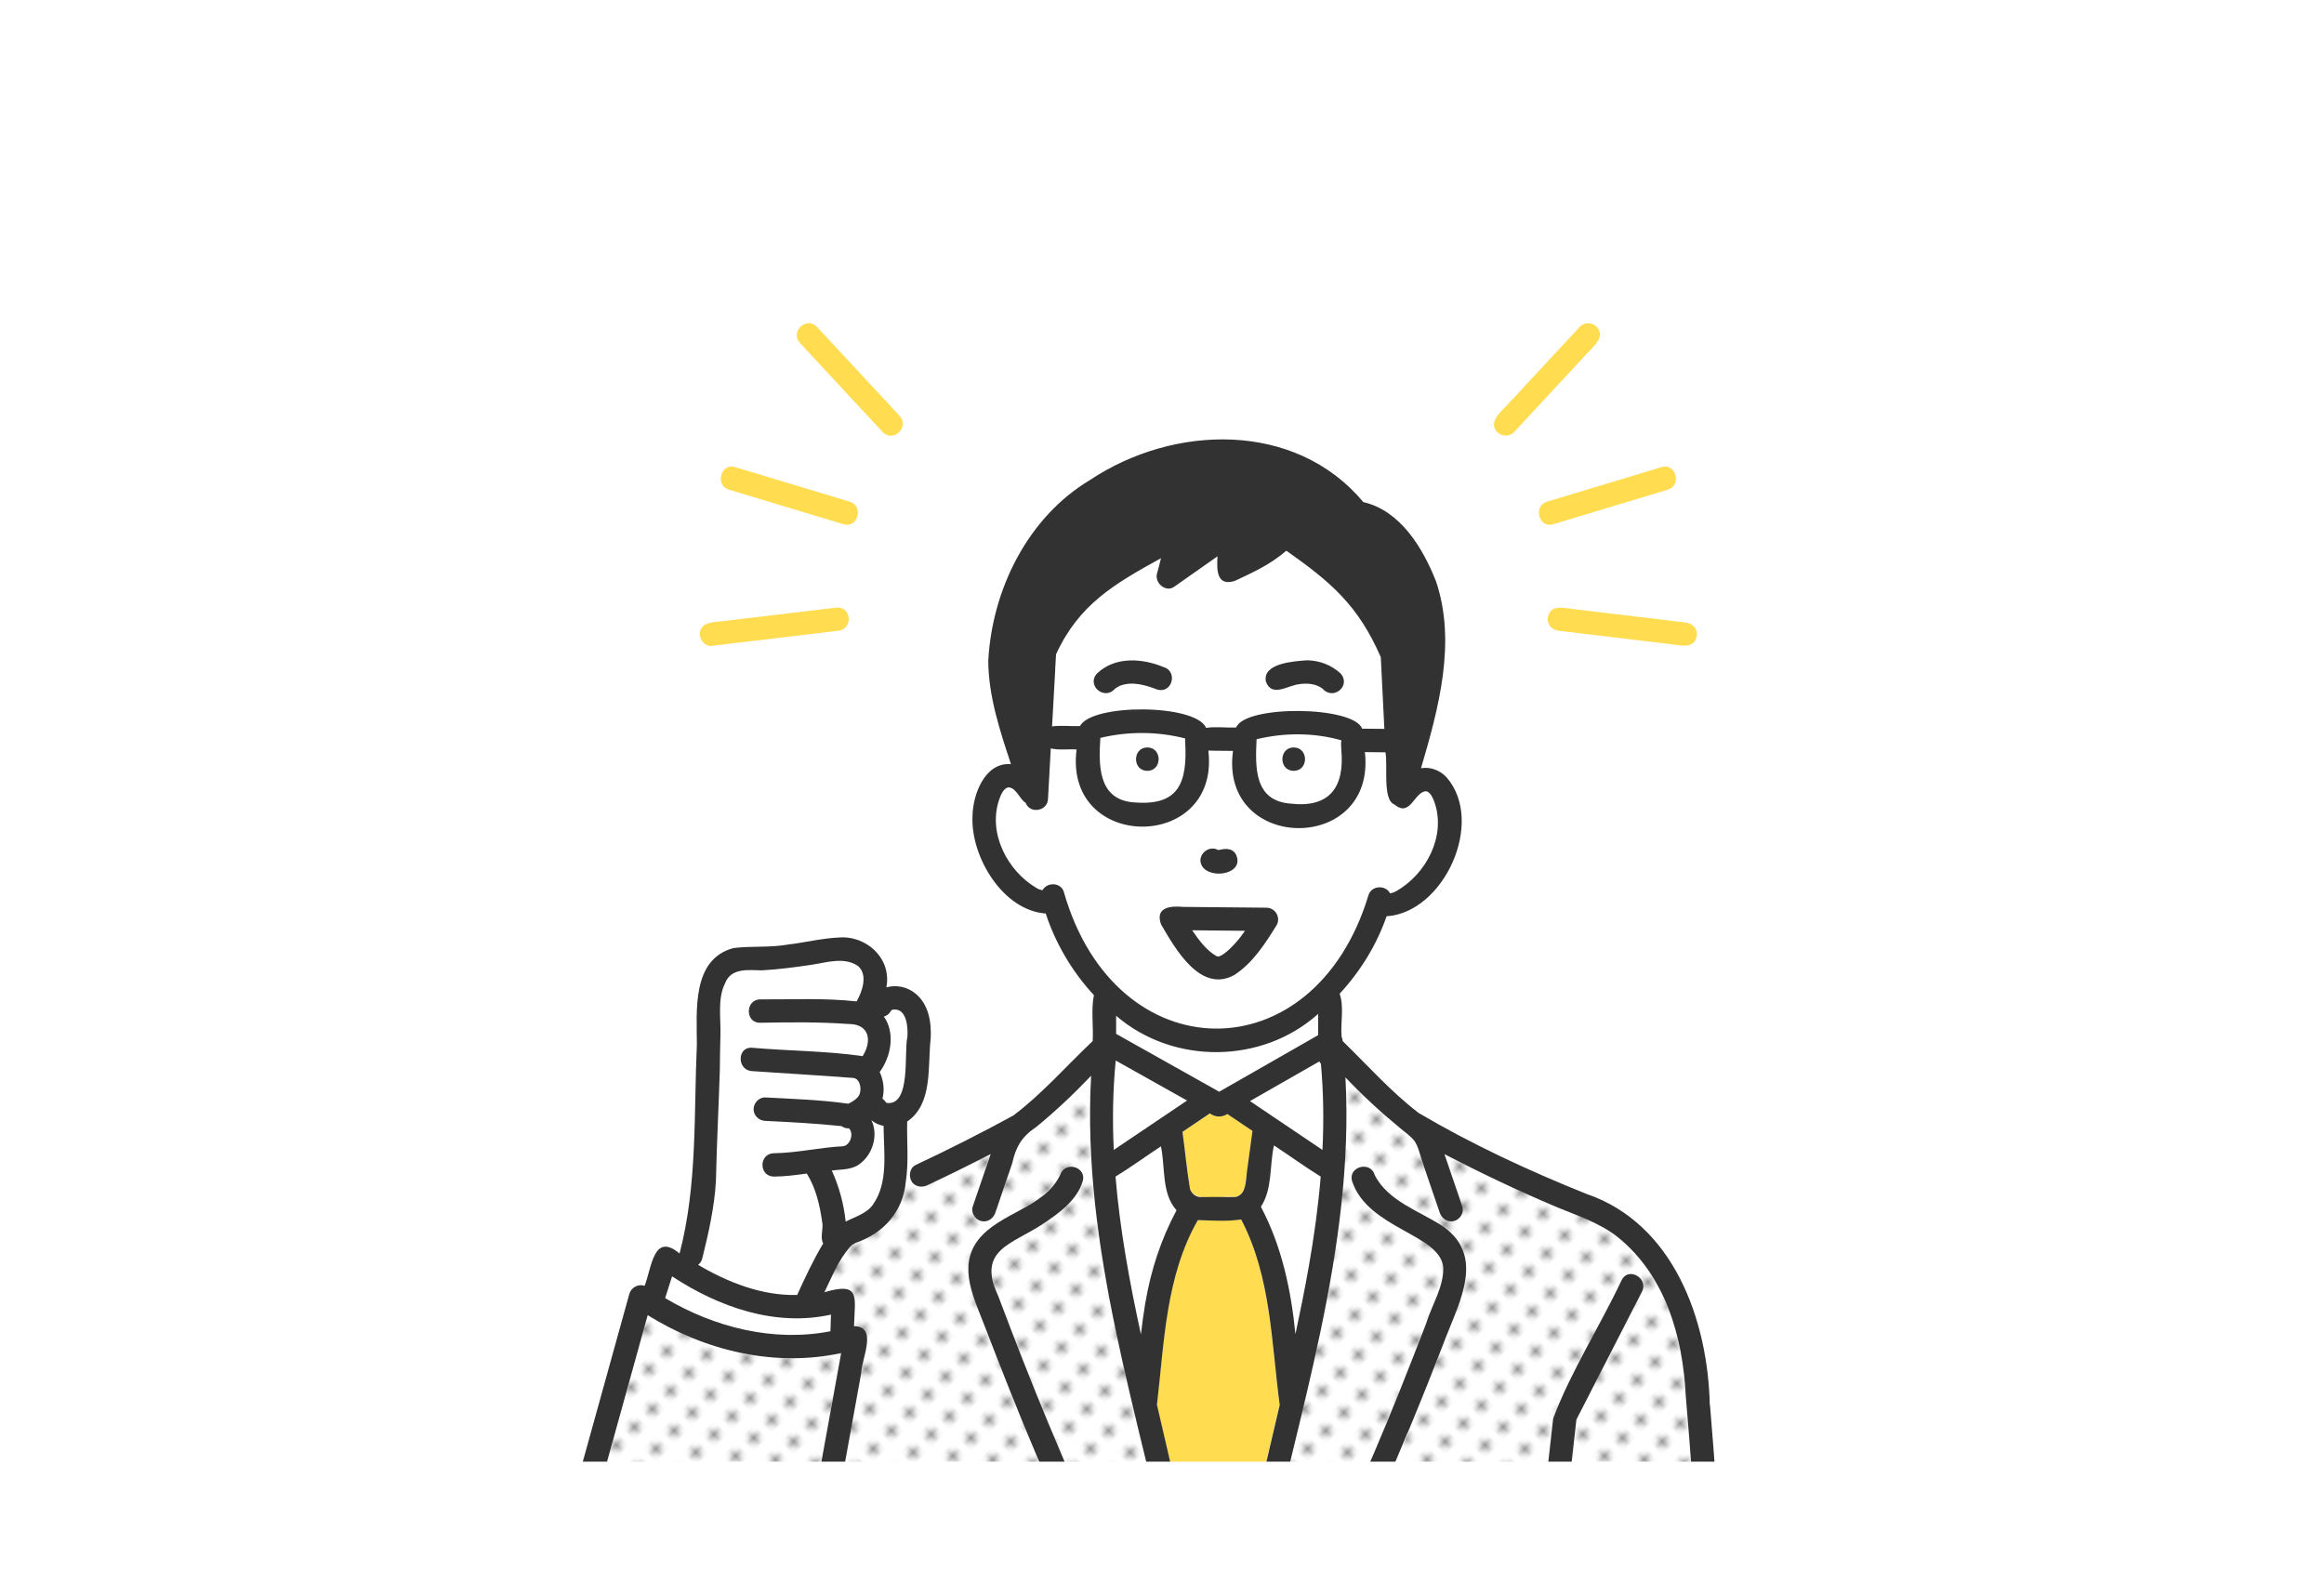 <?xml version="1.0" encoding="UTF-8"?>
<svg id="_レイヤー_2" data-name="レイヤー_2" xmlns="http://www.w3.org/2000/svg" xmlns:xlink="http://www.w3.org/1999/xlink" viewBox="0 0 345 237">
  <defs>
    <style>
      .cls-1 {
        fill: none;
      }

      .cls-2 {
        fill: #323232;
      }

      .cls-3 {
        fill: url(#_新規パターン_3);
      }

      .cls-4 {
        fill: #fff;
      }

      .cls-5 {
        fill: #959595;
      }

      .cls-6 {
        clip-path: url(#clippath);
      }

      .cls-7 {
        fill: #ffdc50;
      }
    </style>
    <clipPath id="clippath">
      <rect class="cls-1" x="67.32" y="32" width="205.2" height="185"/>
    </clipPath>
    <pattern id="_新規パターン_3" data-name="新規パターン 3" x="0" y="0" width="4.98" height="5.18" patternTransform="translate(-2275.18 -13085.52) rotate(-45) scale(.76)" patternUnits="userSpaceOnUse" viewBox="0 0 4.98 5.18">
      <g>
        <rect class="cls-1" width="4.98" height="5.18"/>
        <rect class="cls-4" x="0" y="0" width="4.98" height="5.18"/>
        <circle class="cls-5" cx="2.49" cy="2.59" r="1.06"/>
      </g>
    </pattern>
  </defs>
  <g id="_レイヤー_5" data-name="レイヤー_5">
    <g>
      <g id="_長方形_2123" data-name="長方形_2123">
        <rect class="cls-1" width="345" height="237"/>
      </g>
      <g class="cls-6">
        <g>
          <path class="cls-4" d="M131.18,167.15c-.66-.13-1.28-.4-1.81-.83,1.08,2.22.19,5.12-1.8,6.53-1.22.87-2.67.73-4.08.93,1.09,2.41,1.78,4.92,2.06,7.58,6.69-1.91,5.82-8.57,5.64-14.2Z"/>
          <path class="cls-4" d="M123.36,195.18c-8.28,1.85-16.67-1.13-23.59-5.68-.34,1.08-.69,2.15-1.03,3.23,7.31,4.35,16.09,6.57,24.54,4.92.03-.82.06-1.64.08-2.46Z"/>
          <path class="cls-7" d="M166.33,101.78s-.03.02-.05.03c.07,0,.26-.13.05-.03Z"/>
          <path class="cls-4" d="M196.09,157.93c-.09-.11-.17-.23-.23-.35-3.43,1.96-6.87,3.93-10.3,5.89,3.59,2.42,7.18,4.83,10.76,7.25.2-4.26.15-8.53-.23-12.79Z"/>
          <path class="cls-7" d="M165.48,102.28s.02-.01.03-.02c-.01,0-.03.02-.03.02Z"/>
          <path class="cls-7" d="M166.24,101.82s.01,0,.02,0c0,0,0,0,.02,0-.01,0-.03.01-.03,0Z"/>
          <path class="cls-7" d="M165.53,102.24s-.01,0-.02.01c.07-.05.19-.16.02-.01Z"/>
          <path class="cls-4" d="M167.04,154.26c4.65,2.61,9.3,5.22,13.95,7.82,4.9-2.8,9.79-5.6,14.69-8.4v-3.14c-8.33,7.46-21.52,7.57-29.99.27v2.69c.45.25.9.51,1.36.76Z"/>
          <path class="cls-7" d="M125.37,170.13s.03-.02.04-.03c-.02,0-.03.01-.04.03Z"/>
          <path class="cls-4" d="M118.34,192.25c1.18-2.57,2.39-5.19,3.86-7.64-.52-1.01.1-2.18-.16-3.27-.35-2.45-.94-4.99-2.27-7.11-2.02-.01-6.27,1.75-6.63-1.29,0-.94.8-1.73,1.74-1.74,3.48-.04,6.93-.9,10.41-1.04-.37.01-.11,0,.1-.05.23-.09.39-.25.56-.41.44-.62.65-1.6.07-2.19-.38.04-.77-.09-1.1-.32-3.76-.4-7.54-.61-11.32-.78-.94-.04-1.74-.76-1.74-1.74,0-.91.8-1.78,1.74-1.74,4.11.22,8.24.35,12.32.93.63-.29,1.32-.72,1.63-1.31.37-.69.21-2.34-.84-2.51-5.03-.39-10.07-.69-15.1-1.02-2.22-.14-2.23-3.61,0-3.47,5.46.48,11.04.46,16.44,1.25,1.45-2.32,1.02-4.82-2.18-4.78-4.32-.31-8.71-.25-13.04-.18-2.24.04-2.23-3.43,0-3.47,4.78.03,9.56-.23,14.32.3.88-1.48,1.72-4.02.19-5.27-2.04-1.39-4.67-.49-6.92-.16-2.42.36-4.86.68-7.31.82-2.04-.03-4.59-.42-5.48,1.92-1.16,2.28-.61,5.24-.69,7.7-.06,1.71-.06,3.43-.09,5.15-.17,5.5-.46,10.99-.58,16.49-.22,3.87-1.08,7.75-2.03,11.51-.11.44-.34.75-.62.95,4.44,2.61,9.51,4.62,14.71,4.47Z"/>
          <path class="cls-7" d="M125.49,170.05s-.05.03-.08.05c.13-.04.14-.07.08-.05Z"/>
          <path class="cls-7" d="M126.35,168.25s0,.05.01.05c0,0,0-.02-.01-.05Z"/>
          <path class="cls-4" d="M130.58,159.16c.58,1.22.75,2.67.41,3.95.19.14.37.31.5.52-.13-.2.2.18,0,.02.06.05.09.07.1.09,3.05.31,2.63-4.28,2.84-6.3,0-2.05,1.37-7.61-1.88-7.54-.28.09-.21.05-.34.26-.26.43-.62.67-1.01.77,1.64,2.29,1.17,5.78-.62,8.24Z"/>
          <path class="cls-4" d="M177.15,152.54c12.2,2.2,23.13-8.38,25.98-19.58.4-1.52,2.56-1.65,3.22-.35.03,0,.06,0,.08,0-.11.01.31-.08.47-.13-.02,0,.44-.23.38-.19,4.4-2.5,7.39-8.09,5.71-13.08-.19-.56-.6-1.64-1.28-1.75-1.77.03-2.33,3.98-4.7,1.96-1.81-.62-.95-5.92-1.34-7.74l-3.05-.03c1.71,15.21-21.65,14.94-19.58-.18-1.22-.02-2.45,0-3.66-.05,1.79,15.12-21.53,15.05-19.56-.16-1.26-.09-2.61.14-3.83-.16-.14,2.48-.27,4.97-.41,7.45,0,1.87-2.68,2.36-3.33.62-.88-.5-1.4-2.28-2.55-2.28-.76.08-1.2,1.3-1.41,1.92-1.62,4.92,1.23,10.42,5.52,12.98-.07-.04.39.2.37.21.16.05.59.16.47.14.04,0,.08,0,.12,0,.7-1.24,2.82-1.17,3.19.37,2.36,9.23,9.58,18.02,19.19,20.02ZM178.45,126.83c.59-1.06,1.68-.88,2.65-.63,1.32-.71,2.99.51,2.55,1.99-.8,2.59-6.66,1.67-5.2-1.36ZM173.86,134.62c4.72.05,9.44.09,14.15.14,1.32.01,2.16,1.47,1.5,2.61-1.7,2.72-3.54,5.61-6.29,7.39-5.03,2.74-8.72-3.88-10.86-7.52-.59-1.17.08-2.6,1.5-2.61Z"/>
          <path class="cls-7" d="M180.78,142.01s.04.01.05.02c.02,0,.05-.02.08-.02-.04,0-.09,0-.14,0Z"/>
          <path class="cls-7" d="M183.26,177.71c.87-.12,1.42-.65,1.58-1.72.37-2.7.73-5.39,1.1-8.09-1.24-.84-2.49-1.68-3.73-2.51-.78.51-1.77.51-2.6-.09-1.35.91-2.71,1.83-4.06,2.74.4,2.83.65,5.68,1.12,8.49.65,2.08,4.8.87,6.6,1.19Z"/>
          <path class="cls-4" d="M173.1,176.22c-.26-2.01-.51-4.02-.77-6.03-2.26,1.47-4.44,3.08-6.74,4.49.66,7.89,2.09,15.69,3.77,23.42.65-6.41,2.18-12.74,5.28-18.42-.91-.92-1.38-2.12-1.55-3.46Z"/>
          <path class="cls-4" d="M176.99,138.13c.99,1.44,2.07,2.94,3.6,3.84,1.24.2,3.18-2.34,4.24-3.76-2.61-.03-5.23-.05-7.84-.08Z"/>
          <path class="cls-3" d="M123.03,211.01c.61-3.38,1.23-6.75,1.84-10.13-9.86,2.14-20.23-.33-28.72-5.63-3.64,13.11-7.27,26.22-10.91,39.33h33.51c1.43-7.86,2.85-15.71,4.28-23.57Z"/>
          <path class="cls-3" d="M163.97,188.62c-1.67-9.55-2.67-19.27-2-28.95-2.56,2.71-5.28,5.26-8.17,7.63-2.05,1.33-3.04,2.97-3.54,5.36-.84,2.46-1.68,4.91-2.52,7.37-.3.89-1.18,1.47-2.14,1.21-.86-.24-1.52-1.25-1.21-2.14.89-2.6,1.78-5.2,2.67-7.8-3.1,1.6-6.23,3.15-9.4,4.63-.9.44-2.05.2-2.45-.8l-.75.24c-.39,4.48-3.3,7.71-7.46,9.12-.58.33-.49.26-.89.67-1.69,1.94-2.6,4.38-3.75,6.66,5.5-1.62,4.51.75,4.41,5.04,3.59-.03,1.12,4.85,1.08,6.9-1.86,10.26-3.73,20.53-5.59,30.79h40.24c-6.28-12.12-11.37-24.81-16.27-37.53-1.56-4.11-4.16-8.94-1.03-12.99,3.19-4.08,9.82-4.75,12.16-9.63.63-2.14,3.98-1.23,3.35.92-1.56,4.44-6.42,6.65-10.22,8.86-1.21.64-2.21,1.24-2.86,2.5-1.54,3.36,1.78,7.96,2.68,11.35,4.89,12.36,9.69,24.84,16.12,36.52h7.76c-3.42-15.31-7.46-30.51-10.25-45.95Z"/>
          <path class="cls-7" d="M189.95,208.57c-1.25-9.35-1.25-19-5.72-27.55-2.1.32-4.31.15-6.43.1-4.78,8.35-4.97,18.1-6.07,27.4,2.01,8.69,4.03,17.37,6.04,26.06h6.11c2.01-8.67,4.02-17.34,6.06-26.01Z"/>
          <path class="cls-3" d="M250.21,207.06c-.44-8.69-3.06-17.74-10.04-23.38-2.73-2.18-6.03-3.21-9.21-4.54-5.62-2.37-11.14-5-16.56-7.81.88,2.6,1.78,5.19,2.66,7.78.3.89-.35,1.9-1.21,2.14-.94.26-1.83-.33-2.14-1.21-.86-2.51-1.72-5.02-2.58-7.54-.35-1.02-.58-2.28-1.21-3.17-.62-.8-1.53-1.37-2.28-2.02-2.79-2.29-5.44-4.76-7.94-7.38,1.38,25.44-7.12,50.03-12.26,74.65h7.54c6.57-12.22,11.72-25.15,16.73-38.07.83-2.75,2.61-5.39,2.54-8.31-.35-4.93-11.27-5.79-13.53-12.84-.63-2.15,2.72-3.06,3.35-.92,3.21,6.41,14.92,6.36,13.6,15.43-5.14,15.27-11.42,30.31-18.72,44.72h28.92c.89-8,1.79-15.99,2.68-23.99,2.7-7.1,6.93-13.66,10.18-20.56,1.02-1.99,4.02-.23,3,1.75-3.24,6.33-6.48,12.65-9.73,18.98-.89,7.94-1.78,15.88-2.66,23.82h20.84c-.58-9.18-1.18-18.36-1.98-27.52Z"/>
          <path class="cls-4" d="M195.76,174.52c-2.21-1.49-4.43-2.98-6.64-4.48-.67,3-.2,6.48-1.94,9.11,3.1,5.84,4.48,12.37,5.13,18.91,1.65-7.73,3.11-15.51,3.75-23.4-.1-.04-.2-.09-.3-.15Z"/>
          <path class="cls-7" d="M154.98,132.15h0c.14-.04.15-.04,0,0Z"/>
          <path class="cls-4" d="M199.13,109.9c-4.07-1.15-8.48-1.15-12.59-.16-.2,4.21-.37,9.18,5.1,9.56,7.18.62,7.73-3.43,7.49-9.41ZM192.05,114.45c-2.24,0-2.23-3.47,0-3.47s2.23,3.47,0,3.47Z"/>
          <path class="cls-4" d="M204.98,97.56c-3.31-7.65-7.4-11.16-14.02-15.81-2.47,2.11-4.84,3.15-7.62,4.47-2.77.9-2.72-1.66-2.6-3.64-2.14,1.51-4.28,3.02-6.43,4.52-1.27.89-2.94-.59-2.55-1.96.21-.74.4-1.51.59-2.28-6.91,3.83-12.13,6.77-15.58,14.27-.2,3.57-.39,7.13-.59,10.7,1.36-.18,2.76,0,4.14-.04,1.73-3.38,17.19-3.33,18.73.26,1.46-.21,2.98,0,4.46-.05,1.28-3.37,17.44-3.24,18.69.17,1.1.01,2.21.02,3.31.03-.18-3.55-.35-7.09-.53-10.64ZM173.95,101.18c-.71,2.14-2.71.93-4.19.55-1.15-.3-2.38-.33-3.5.09-.32.15-.65.34-.93.6-1.64,1.56-4.05-.85-2.46-2.46,1.39-1.25,3.1-1.9,4.97-1.93,1.92.15,6.56.37,6.11,3.15ZM199,102.42c-2.3,1.98-2.69-2.82-8.94-.03-2.19.57-3.1-2.65-.92-3.35,1.55-.6,3.22-1.04,4.89-1.01,2.15-.02,6.94,1.62,4.97,4.39Z"/>
          <path class="cls-7" d="M193.05,101.55s.01,0,.01,0c0,0-.01,0-.01,0Z"/>
          <path class="cls-7" d="M192.98,101.55c-.24.02,0,.03.07,0-.02,0-.05,0-.07,0Z"/>
          <path class="cls-4" d="M172.9,109.04c-3.17-.44-6.44-.23-9.55.51-.48,5.84.35,10.2,7.29,9.58,5.55-.21,5.42-5.28,5.3-9.5-.93-.27-2.06-.42-3.04-.59ZM170.32,114.45c-2.24,0-2.23-3.47,0-3.47s2.23,3.47,0,3.47Z"/>
          <path class="cls-7" d="M180.9,142.03s-.02,0-.03,0c.08.03.14.02.1-.02-.02,0-.04,0-.07.01Z"/>
          <path class="cls-7" d="M181.91,141.46c-.21.15-.07.05,0,0h0Z"/>
          <path class="cls-7" d="M167.36,101.53s-.04,0-.06,0c-.21.02-.05.02.06,0Z"/>
          <path class="cls-4" d="M165.63,157.45c-.43,4.41-.5,8.85-.29,13.28,3.63-2.44,7.26-4.89,10.88-7.33-3.53-1.98-7.06-3.96-10.59-5.94Z"/>
          <path class="cls-2" d="M253.82,208.58c-.28-12.61-5.38-26.92-18.31-31.33-8.53-3.42-16.99-7.35-24.9-12.01-4.13-3.16-7.6-7.09-11.28-10.67-.02-.23-.08-.45-.17-.66-.18-2.09.4-4.4-.29-6.38,3.06-3.3,5.5-7.25,6.97-11.5,8.5-.54,14.66-13.98,8.92-20.61-.96-1.06-2.41-1.61-3.81-1.37,2.61-8.86,5.29-18.7,2.22-27.77-1.96-4.94-5.27-10.46-10.78-11.74-10.13-12.11-28.19-11.53-40.58-3.28-9.24,5.53-14.54,16.27-15.1,26.84.02,5.25,1.74,10.42,3.37,15.35-3.84-.34-5.66,4.47-5.71,7.68-.31,6.01,4.48,14.05,10.87,14.49,1.43,4.39,3.91,8.63,7.15,12.12-.44,2.19-.05,4.57-.18,6.82-3.88,3.65-7.46,7.8-11.78,11.05-4.76,2.6-9.6,5.05-14.51,7.35-.79.37-1.02,1.44-.7,2.2l2.05-.67-2.05.67c.4,1,1.56,1.24,2.45.8,3.16-1.48,6.29-3.03,9.4-4.63-.89,2.6-1.78,5.2-2.67,7.8-.3.89.35,1.9,1.21,2.14.95.26,1.83-.32,2.14-1.21.84-2.46,1.68-4.92,2.52-7.37.51-2.42,1.47-4,3.54-5.36,2.88-2.36,5.6-4.92,8.17-7.63-1.44,25.52,7.06,50.2,12.25,74.9h3.56c-2.02-8.69-4.03-17.37-6.04-26.06,1.1-9.3,1.29-19.05,6.07-27.4,2.12.05,4.33.23,6.43-.1,4.46,8.55,4.47,18.2,5.72,27.55-2.04,8.67-4.05,17.33-6.06,26.01h3.56c5.14-24.62,13.64-49.21,12.26-74.65,2.49,2.62,5.14,5.08,7.94,7.38.74.65,1.65,1.23,2.28,2.02.63.9.86,2.15,1.21,3.17.86,2.51,1.72,5.02,2.58,7.54.3.89,1.19,1.47,2.14,1.21.86-.24,1.52-1.24,1.21-2.14-.89-2.59-1.78-5.19-2.66-7.78,5.42,2.81,10.94,5.44,16.56,7.81,3.18,1.34,6.48,2.36,9.21,4.54,6.98,5.65,9.6,14.69,10.04,23.38.8,9.16,1.4,18.34,1.98,27.52h3.48c-.53-8.67-1.12-17.34-1.85-25.99ZM156.64,99.4c.04-.75.08-1.51.13-2.26,3.43-7.47,8.71-10.47,15.58-14.27-.19.77-.37,1.53-.59,2.28-.39,1.37,1.28,2.86,2.55,1.96,2.14-1.51,4.28-3.02,6.43-4.52-.12,1.98-.17,4.54,2.6,3.64,2.79-1.32,5.15-2.36,7.62-4.47,6.64,4.67,10.69,8.14,14.02,15.81.18,3.55.35,7.09.53,10.64-1.1,0-2.21-.02-3.31-.03-1.22-3.39-17.38-3.56-18.69-.17-1.48.05-3-.16-4.46.05-1.52-3.57-16.98-3.65-18.73-.26-1.37.04-2.78-.14-4.14.04.16-2.81.31-5.62.47-8.43ZM199.12,111.34c.5,5.48-1.7,8.62-7.48,7.97-5.47-.38-5.3-5.35-5.1-9.56,4.11-1,8.52-1,12.59.16-.1.43-.01.99-.01,1.44ZM175.93,109.95c.4,6.42-.97,9.92-8.13,9.12-4.83-.69-4.7-5.66-4.45-9.52,4.1-.99,8.51-.97,12.59.08,0,.11,0,.23,0,.33ZM154.98,132.15h0c.15-.04.14-.04,0,0ZM157.96,132.52c-.37-1.54-2.5-1.62-3.19-.37-.04,0-.08,0-.12,0,.12.01-.31-.09-.47-.14.02,0-.44-.25-.37-.21-4.28-2.56-7.13-8.06-5.52-12.98.21-.62.65-1.84,1.41-1.92,1.16,0,1.67,1.78,2.55,2.28.65,1.73,3.32,1.24,3.33-.62.14-2.48.27-4.97.41-7.45,1.23.3,2.57.07,3.83.16-1.96,15.22,21.36,15.27,19.56.16,1.22.05,2.44.02,3.66.05-2.07,15.11,21.29,15.4,19.58.18l3.05.03c.39,1.83-.48,7.11,1.34,7.74,2.37,2.02,2.93-1.92,4.7-1.96.68.11,1.09,1.2,1.28,1.75,1.67,4.99-1.31,10.58-5.71,13.08.06-.04-.4.19-.38.19-.16.05-.59.14-.47.13-.03,0-.06,0-.08,0-.66-1.3-2.82-1.17-3.22.35-8.09,26.6-37.51,26.18-45.17-.44ZM195.68,150.54v3.14c-4.9,2.8-9.79,5.6-14.69,8.4-5.1-2.86-10.2-5.72-15.3-8.59v-2.69c8.48,7.3,21.66,7.19,29.99-.27ZM165.63,157.45c3.53,1.98,7.06,3.96,10.59,5.94-3.63,2.44-7.26,4.89-10.88,7.33-.21-4.43-.14-8.86.29-13.28ZM170.04,193.31c-.27,1.59-.48,3.19-.67,4.79-1.68-7.74-3.12-15.53-3.77-23.42,2.3-1.4,4.48-3.01,6.74-4.49.67,3.11.06,7,2.32,9.49-2.29,4.27-3.8,8.85-4.61,13.63ZM185.22,173.2c-.28,1.29-.1,3.41-1.09,4.17-.35.24-.46.3-.87.35-1.63-.02-3.5-.02-5.13,0-.69-.07-1.22-.53-1.47-1.19-.48-2.81-.72-5.66-1.12-8.49,1.35-.91,2.71-1.83,4.06-2.74.83.6,1.82.6,2.6.09,1.24.84,2.49,1.68,3.73,2.51-.24,1.76-.48,3.53-.72,5.29ZM194.29,188.03c-.59,3.36-1.27,6.7-1.98,10.04-.65-6.54-2.03-13.07-5.13-18.91,1.74-2.63,1.27-6.12,1.94-9.11,2.32,1.52,4.58,3.17,6.94,4.63-.37,4.48-.99,8.94-1.77,13.36ZM196.32,170.72c-3.59-2.42-7.18-4.83-10.76-7.25,3.43-1.96,6.87-3.93,10.3-5.89.06.13.14.24.23.35.39,4.26.44,8.53.23,12.79Z"/>
          <path class="cls-2" d="M233.71,213.52c.1-.92.21-1.84.31-2.77,3.24-6.33,6.48-12.65,9.73-18.98,1.02-1.99-1.98-3.74-3-1.75-3.25,6.9-7.49,13.46-10.18,20.56-.89,8-1.79,15.99-2.68,23.99h3.47c.78-7.02,1.57-14.04,2.35-21.06Z"/>
          <path class="cls-2" d="M208.97,212.72c1.95-4.68,3.83-9.4,5.65-14.13,2.12-5.49,5.79-12.14-.37-16.49-3.44-2.29-8.23-3.75-10.18-7.67-.62-2.14-3.98-1.23-3.35.92,2.3,7.08,13.16,7.89,13.53,12.84.07,2.93-1.71,5.56-2.54,8.31-5,12.93-10.15,25.85-16.73,38.07h3.97c3.8-7.05,6.94-14.5,10-21.86Z"/>
          <path class="cls-2" d="M178.45,128.59c1.28,2.04,6.4,1.16,5.03-1.73-.55-1.02-1.68-.89-2.61-.65-1.51-.87-3.33.85-2.42,2.38Z"/>
          <path class="cls-2" d="M155.84,211.8c-2.68-6.43-5.22-12.92-7.67-19.44-3.19-6.82,1.99-7.58,6.6-10.62,2.35-1.55,5.13-3.54,5.96-6.38.63-2.15-2.72-3.07-3.35-.92-2.34,4.88-8.97,5.56-12.16,9.63-3.13,4.05-.53,8.87,1.03,12.99,4.9,12.72,9.99,25.41,16.27,37.53h3.94c-4.09-7.3-7.41-15.09-10.61-22.78Z"/>
          <path class="cls-2" d="M180.79,142.01s.08,0,.12,0c-.03,0-.07,0-.12,0Z"/>
          <path class="cls-2" d="M172.36,137.24c2.13,3.64,5.84,10.26,10.86,7.52,2.75-1.77,4.59-4.66,6.29-7.39.66-1.15-.18-2.6-1.5-2.61-4.12-.04-8.25-.08-12.37-.12-1.93-.18-4.19.06-3.28,2.6ZM180.88,142.03s0,0-.01,0c.03,0,.08-.01.1-.02.03.03,0,.06-.09.02ZM181.91,141.46c-.07.05-.21.15,0,0h0ZM184.27,138.96c-.92,1.2-2.52,2.89-3.36,3.03,0,0,0,0,0,0-.03,0-.06.02-.08.02-.02,0-.03-.01-.05-.02,0,0,0,0,0,0,0,0,0,0,0,0-.06-.02-.14-.03-.2-.04-1.53-.9-2.61-2.39-3.6-3.84,2.61.03,5.23.05,7.84.08-.19.26-.35.5-.56.76Z"/>
          <path class="cls-7" d="M222.28,64.17c.65.65,1.82.69,2.46,0,3.58-3.86,7.17-7.72,10.75-11.58.98-1.1,2.95-2.56,1.51-4.09-.65-.65-1.82-.69-2.46,0-3.58,3.86-7.17,7.72-10.75,11.58-.98,1.1-2.95,2.56-1.51,4.09Z"/>
          <path class="cls-7" d="M230.58,77.83c5.67-1.71,11.33-3.42,17-5.13,2.13-.64,1.22-4-.92-3.35-5.67,1.71-11.33,3.42-17,5.13-2.13.64-1.22,4,.92,3.35Z"/>
          <path class="cls-7" d="M233.83,90.46c-1.59-.19-3.9-.87-4.07,1.46,0,1.03.8,1.62,1.74,1.74,5.45.65,10.9,1.3,16.34,1.95,1.59.19,3.9.87,4.07-1.46,0-1.03-.8-1.62-1.74-1.74-5.45-.65-10.9-1.3-16.34-1.95Z"/>
          <path class="cls-2" d="M170.32,110.97c-2.23,0-2.24,3.47,0,3.47s2.24-3.47,0-3.47Z"/>
          <path class="cls-2" d="M192.05,110.97c-2.23,0-2.24,3.47,0,3.47s2.24-3.47,0-3.47Z"/>
          <path class="cls-2" d="M125.41,170.1s.05-.03.08-.05c-.02,0-.05.03-.08.05,0,0,0,0,0,0Z"/>
          <path class="cls-2" d="M135.91,147.51c-1.24-1.02-2.89-1.34-4.33-.92.84-4.28-2.96-7.78-7.14-7.4-2.49.12-4.98.75-7.46,1.04-2.68.48-5.43.19-8.1.52-6.19,1.67-5.44,9.24-5.43,14.29-.46,10.38.09,20.94-2.57,31.06-3.91-3.29-4.14,2.23-5.19,4.8-.91-.34-2,.25-2.26,1.18-3.93,14.17-7.86,28.34-11.79,42.5h3.6c3.64-13.11,7.27-26.22,10.91-39.33,8.48,5.29,18.86,7.77,28.72,5.63-2.04,11.23-4.08,22.47-6.12,33.7h3.52c1.86-10.26,3.73-20.53,5.59-30.79.04-2.06,2.51-6.93-1.08-6.9.1-4.3,1.08-6.66-4.41-5.04,1.14-2.27,2.06-4.71,3.75-6.66.4-.41.31-.34.89-.67,4.16-1.41,7.07-4.65,7.46-9.12l-3.37,1.1,3.37-1.1c.45-2.95.13-5.93.2-8.89,3.87-2.65,3.01-8.22,3.49-12.34.13-2.39-.29-5.04-2.24-6.65ZM123.36,195.18c-.03.82-.06,1.64-.08,2.46-8.44,1.65-17.23-.57-24.54-4.92.34-1.08.69-2.15,1.03-3.23,6.91,4.55,15.31,7.52,23.59,5.68ZM114.88,174.68c1.63-.01,3.27-.23,4.89-.45,1.33,2.12,1.92,4.65,2.27,7.11.26,1.09-.36,2.25.16,3.27-1.47,2.45-2.68,5.07-3.86,7.64-5.2.15-10.27-1.86-14.71-4.47.28-.2.51-.51.62-.95.94-3.76,1.81-7.63,2.03-11.51.12-5.5.41-10.99.58-16.49.03-1.72.03-3.43.09-5.15.08-2.46-.47-5.43.69-7.7.89-2.34,3.44-1.95,5.48-1.92,2.45-.14,4.89-.46,7.31-.82,2.24-.33,4.87-1.23,6.92.16,1.52,1.26.68,3.8-.19,5.27-4.76-.53-9.55-.27-14.32-.3-2.23.04-2.24,3.51,0,3.47,4.33-.08,8.71-.13,13.04.18,3.18-.04,3.63,2.46,2.18,4.78-5.41-.79-10.98-.77-16.44-1.25-2.23-.14-2.22,3.33,0,3.47,5.03.34,10.07.63,15.1,1.02,1.05.17,1.2,1.82.84,2.51-.31.59-1,1.02-1.63,1.31-4.07-.58-8.21-.71-12.32-.93-.94-.04-1.74.83-1.74,1.74,0,.97.8,1.7,1.74,1.74,3.78.18,7.56.38,11.32.78.32.23.71.36,1.1.32.68.72.32,2.11-.52,2.55.12-.03-.07.04-.12.07.02-.01.03-.02.04-.03-.18.06-.53.08-.13.07-3.48.15-6.92,1-10.41,1.04-2.26.04-2.27,3.44,0,3.47ZM126.36,168.29s0-.02-.01-.05c0,.03,0,.05.01.05ZM129.64,178.78c-1,1.41-2.64,1.83-4.1,2.58-.28-2.65-.97-5.17-2.06-7.58,1.41-.2,2.86-.06,4.08-.93,1.98-1.41,2.88-4.31,1.8-6.53.53.43,1.15.71,1.81.83.01,3.82.75,8.37-1.54,11.62ZM134.69,154.01c-.51,2.34.58,10.25-3.09,9.73-.01-.01-.04-.04-.1-.09.21.15-.13-.22,0-.02-.14-.21-.31-.38-.5-.52.34-1.29.17-2.74-.41-3.95,1.8-2.46,2.26-5.95.62-8.24.38-.1.74-.33,1.01-.77.13-.21.06-.17.34-.26,2.06-.28,2.26,2.65,2.14,4.12Z"/>
          <path class="cls-7" d="M131.06,64.17c1.61,1.58,4.03-.82,2.46-2.46-4.09-4.4-8.18-8.81-12.27-13.21-1.61-1.58-4.03.82-2.46,2.46,4.09,4.4,8.18,8.81,12.27,13.21Z"/>
          <path class="cls-7" d="M126.14,74.48c-5.67-1.71-11.33-3.42-17-5.13-2.14-.65-3.06,2.7-.92,3.35,5.67,1.71,11.33,3.42,17,5.13,2.14.65,3.06-2.7.92-3.35Z"/>
          <path class="cls-7" d="M124.29,90.19c-5.45.65-10.9,1.3-16.34,1.95-1.47.28-3.99-.07-4.07,2.01,0,.85.8,1.85,1.74,1.74,6.22-.74,12.45-1.49,18.67-2.23,2.27-.11,2.27-3.45,0-3.47Z"/>
          <path class="cls-2" d="M193.02,101.56s.03,0,.04-.01c-.01,0-.02,0-.04.01Z"/>
          <path class="cls-2" d="M194.03,98.03c-1.88.14-6.63.4-6.11,3.15.9,2.48,3.35.48,5.09.38-.21.04-.14,0,.03-.01,0,0,.01,0,.01,0,0,0,0,0-.01,0,1.14-.14,2.35-.02,3.29.69,1.62,1.83,4.31-.46,2.66-2.28-1.39-1.25-3.1-1.9-4.97-1.93Z"/>
          <path class="cls-2" d="M172.74,99.04c-3.18-1.33-7.2-1.6-9.86.92-1.67,1.75,1.04,4.11,2.63,2.3-.01.01-.03.02-.03.02.13-.09.2-.17.04-.03.28-.19.47-.31.74-.44,0,0-.01,0-.02,0,.08-.03.3-.14.1-.03,1.8-.66,3.75-.06,5.48.6,2.18.61,3.08-2.68.92-3.35ZM167.3,101.53s.04,0,.06,0c-.1.02-.26.02-.06,0Z"/>
          <path class="cls-2" d="M165.51,102.26s0,0,.01-.01c0,0,0,0-.01.01Z"/>
          <path class="cls-2" d="M166.26,101.82s.05-.01.08-.03c-.03.01-.05.01-.08.03Z"/>
        </g>
      </g>
    </g>
  </g>
</svg>